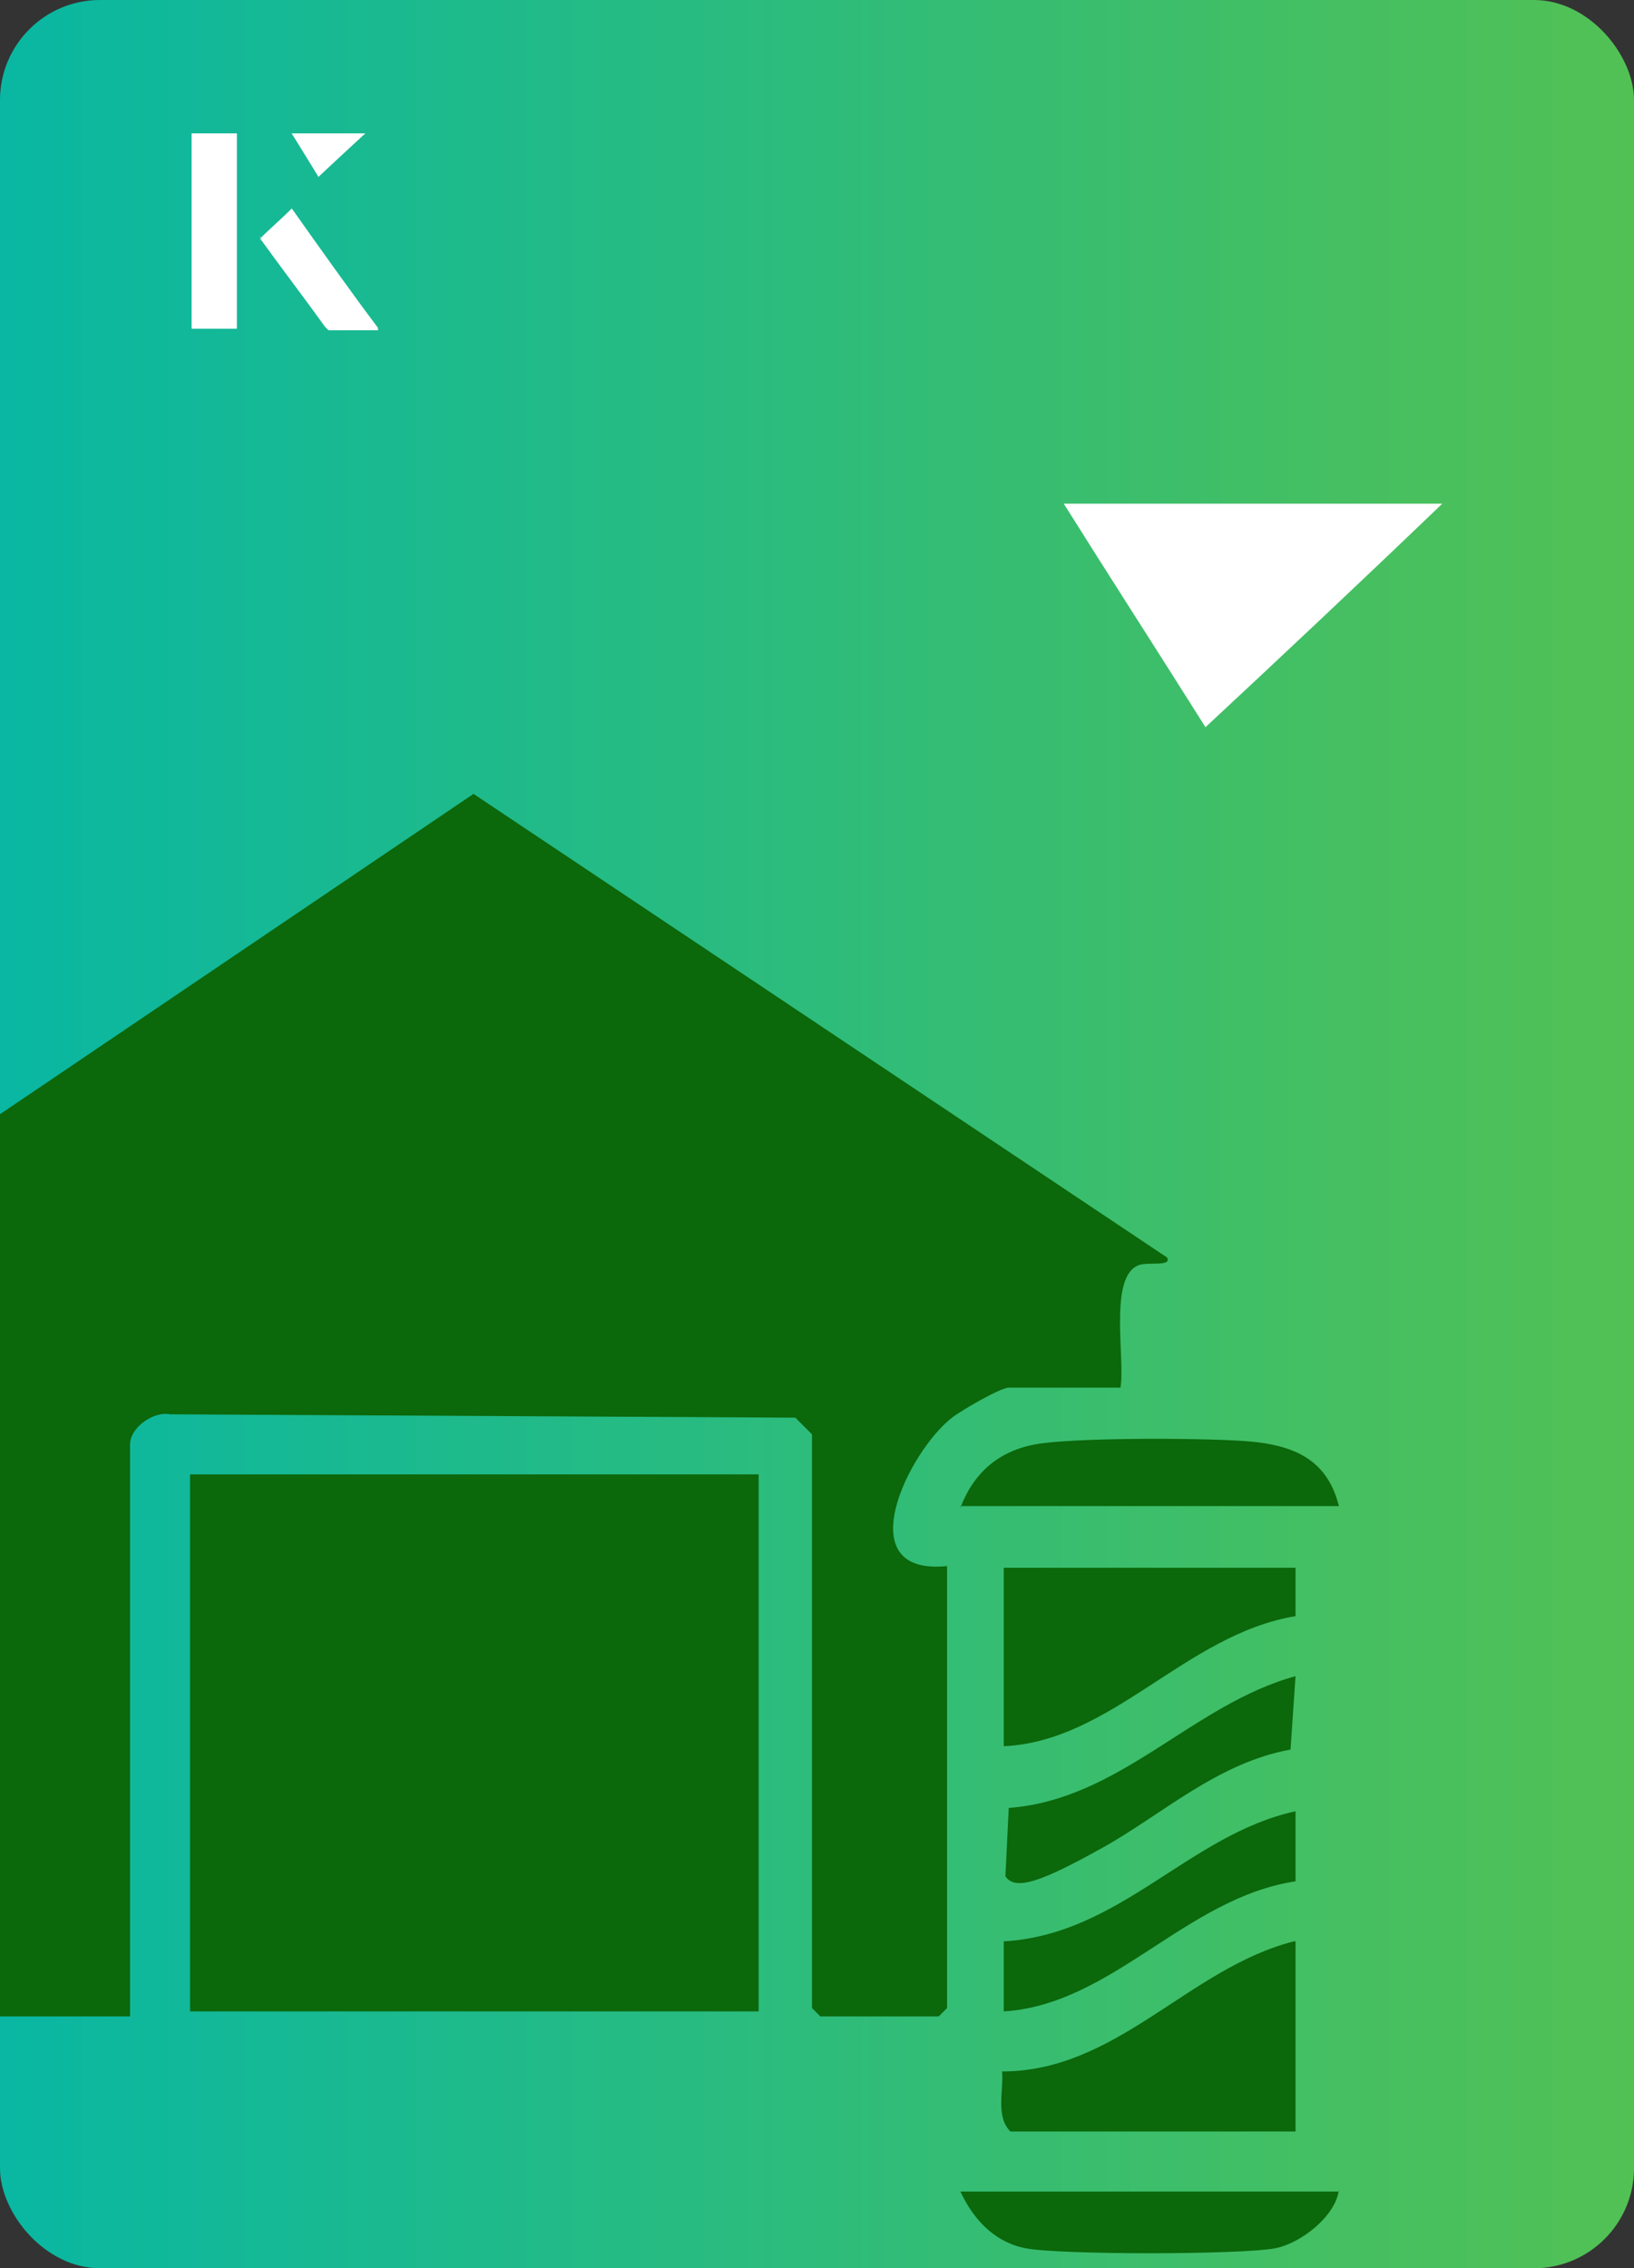 <?xml version="1.0" encoding="UTF-8"?>
<svg id="Layer_1" data-name="Layer 1" xmlns="http://www.w3.org/2000/svg" xmlns:xlink="http://www.w3.org/1999/xlink" viewBox="0 0 98 136">
  <rect x="0" y="0" width="98" height="136" fill="#333333" stroke="none"/>
  <defs>
    <style>
      .cls-1 {
        fill: #0b680b;
      }

      .cls-2 {
        fill: #fff;
      }

      .cls-3 {
        fill: none;
      }

      .cls-4 {
        fill: url(#linear-gradient);
      }

      .cls-5 {
        clip-path: url(#clippath);
      }
    </style>
    <linearGradient id="linear-gradient" x1="0" y1="68" x2="98" y2="68" gradientTransform="translate(98 136) rotate(180)" gradientUnits="userSpaceOnUse">
      <stop offset="0" stop-color="#09b7a2"/>
      <stop offset="1" stop-color="#52c154"/>
    </linearGradient>
    <clipPath id="clippath">
      <rect class="cls-3" x="0" y="0" width="98" height="136" rx="6" ry="6" transform="translate(98 136) rotate(-180)"/>
    </clipPath>
  </defs>
  <rect class="cls-4" x="0" y="0" width="98" height="136" rx="6" ry="6" transform="translate(98 136) rotate(-180)"/>
  <g>
    <path class="cls-2" d="M72.3,43.6c-2.9-4.6-5.8-9.1-8.5-13.4h22.7c-5,4.8-9.9,9.4-14.2,13.4Z"/>
    <g>
      <path class="cls-2" d="M14.2,8h-2.7v11.7h2.7v-11.7ZM15.6,14.3c1.3,1.8,2.6,3.5,3.9,5.3,0,0,.2.2.2.2,1,0,1.9,0,3,0-1.8-2.5-3.5-4.8-5.2-7.2-.7.6-1.3,1.2-1.9,1.8ZM19.1,10.6c.8-.8,1.8-1.7,2.8-2.6h-4.4c.5.8,1.1,1.7,1.6,2.6Z"/>
      <path class="cls-2" d="M14.2,8v11.7h-2.7v-11.7h2.7Z"/>
      <path class="cls-2" d="M15.6,14.3c.6-.6,1.2-1.1,1.9-1.8,1.7,2.4,3.4,4.8,5.2,7.2-1.1,0-2,0-3,0,0,0-.2,0-.2-.2-1.3-1.8-2.6-3.5-3.9-5.3Z"/>
      <polygon class="cls-2" points="19.1 10.6 17.5 8 21.9 8 19.1 10.6"/>
    </g>
  </g>
  <g class="cls-5">
    <g>
      <path class="cls-1" d="M-10.7,76.9c-.2-1.1-1.7-1.2-2.6-1.1l41.7-28.2,41.6,27.8c.3.6-1.3.2-1.8.5-1.7.8-.7,5.7-1,7.3h-6.7c-.5,0-2.9,1.4-3.4,1.8-2.6,2-6.3,9.5-.3,8.9v26.5l-.5.5h-7.1l-.5-.5v-34.4c0,0-.8-.8-1-1l-37.5-.2c-1-.2-2.4.8-2.4,1.8v34.3H-10.2l-.5-.5v-43.5Z"/>
      <rect class="cls-1" x="11.4" y="88.4" width="34.1" height="32.2"/>
      <path class="cls-1" d="M77.7,116.4v11.4h-17.1c-.9-.9-.4-2.4-.5-3.6,6.9,0,11.2-6.2,17.5-7.8Z"/>
      <path class="cls-1" d="M77.7,94v2.9c-6.6,1.1-11,7.5-17.5,7.8v-10.7h17.5Z"/>
      <path class="cls-1" d="M57.6,90.4c.8-2.1,2.3-3.4,4.5-3.8s9.5-.4,12.5-.2,5,1.1,5.7,3.9h-22.7Z"/>
      <path class="cls-1" d="M80.3,131.3c-.2,1.6-2.3,3.2-3.8,3.5-2.1.4-13,.4-15,0s-3.2-1.9-3.9-3.4h22.7Z"/>
      <path class="cls-1" d="M77.7,108.6v4.2c-6.6,1-11,7.4-17.5,7.8v-4.2c7-.4,11.1-6.4,17.5-7.8Z"/>
      <path class="cls-1" d="M77.7,100.5l-.3,4.4c-4.4.8-7.7,3.9-11.3,5.9s-5.2,2.6-5.8,1.7l.2-4.1c6.7-.5,11-6.2,17.2-7.9Z"/>
    </g>
  </g>
</svg>